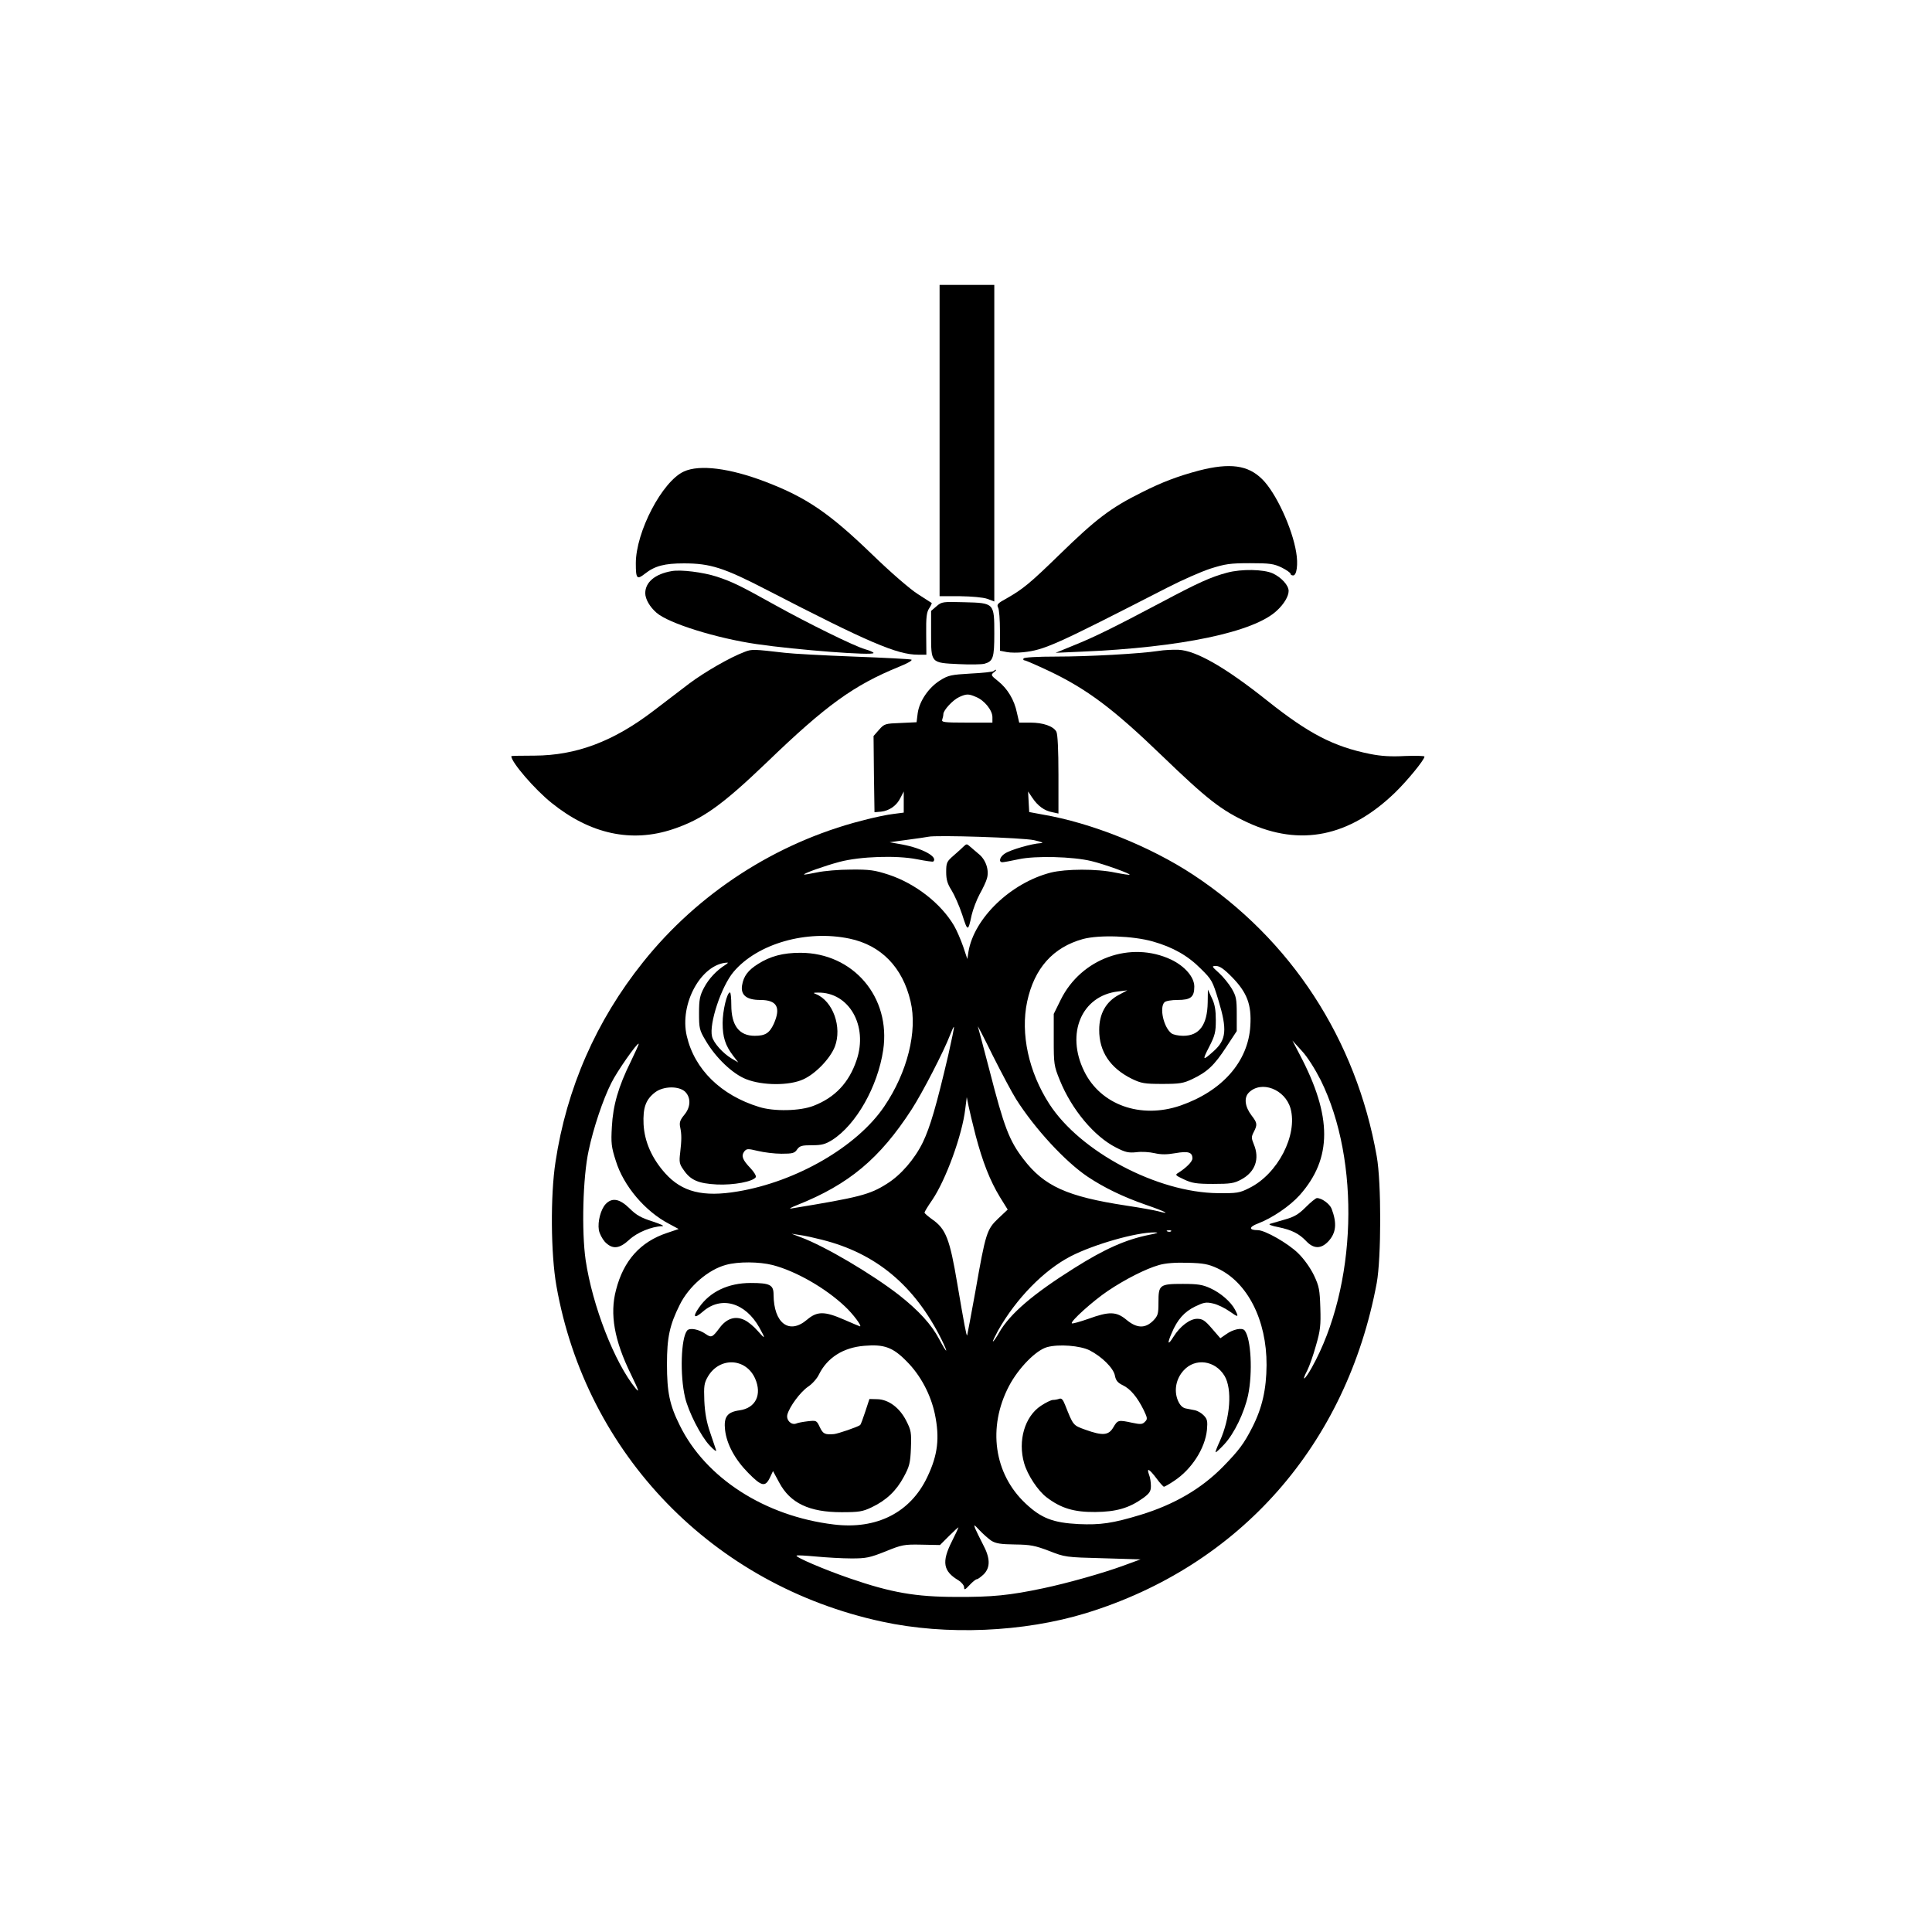 <?xml version="1.0" standalone="no"?>
<!DOCTYPE svg PUBLIC "-//W3C//DTD SVG 20010904//EN"
 "http://www.w3.org/TR/2001/REC-SVG-20010904/DTD/svg10.dtd">
<svg version="1.0" xmlns="http://www.w3.org/2000/svg"
 width="1024pt" height="1024pt" viewBox="0 0 1024 1024"
 preserveAspectRatio="xMidYMid meet">
<g transform="translate(0,1024) scale(0.1,-0.1)"
fill="#000000" stroke="none">
<path d="M4980 7905 l0 -825 108 0 c63 -1 122 -6 145 -14 l37 -14 0 839 0 839
-145 0 -145 0 0 -825z"/>
<path d="M6355 7746 c-113 -30 -197 -62 -302 -115 -167 -83 -243 -141 -438
-331 -154 -150 -193 -182 -277 -230 -50 -27 -56 -34 -48 -50 6 -10 10 -66 10
-124 l0 -105 36 -7 c20 -4 59 -4 87 -1 113 12 166 36 767 344 74 38 176 83
225 99 79 25 104 29 210 29 106 0 126 -3 168 -23 26 -13 47 -28 47 -33 0 -5 6
-9 14 -9 19 0 27 60 16 123 -21 128 -107 315 -180 387 -75 75 -171 88 -335 46z"/>
<path d="M3625 7741 c-115 -52 -255 -320 -255 -487 0 -82 6 -88 48 -55 53 42
105 55 207 55 140 0 212 -23 440 -141 538 -278 690 -343 801 -343 l44 0 -1
110 c-1 88 2 115 16 136 9 14 15 27 13 28 -2 1 -34 22 -73 47 -40 25 -144 115
-242 210 -229 221 -348 302 -567 386 -189 72 -348 92 -431 54z"/>
<path d="M3560 7213 c-88 -15 -140 -59 -140 -117 0 -31 24 -73 60 -104 64 -56
318 -135 531 -166 213 -31 619 -62 619 -47 0 4 -20 13 -45 20 -59 17 -304 138
-475 233 -185 103 -227 124 -312 152 -72 23 -189 38 -238 29z"/>
<path d="M6505 7205 c-87 -23 -155 -54 -345 -155 -257 -136 -360 -187 -470
-231 l-95 -39 135 6 c530 22 918 104 1038 218 38 35 62 76 62 104 0 30 -39 72
-84 93 -49 22 -166 24 -241 4z"/>
<path d="M4964 7027 l-29 -25 0 -121 c0 -156 -2 -154 146 -161 60 -3 122 -2
137 2 46 13 52 32 52 159 0 163 0 163 -158 167 -115 3 -120 3 -148 -21z"/>
<path d="M3947 6785 c-78 -29 -214 -108 -294 -168 -44 -34 -130 -99 -190 -145
-212 -162 -409 -236 -630 -237 -68 0 -123 -1 -123 -3 0 -32 125 -177 214 -248
205 -165 423 -212 642 -139 156 52 260 126 498 354 315 304 461 409 701 507
48 19 74 35 65 38 -8 3 -145 10 -305 16 -159 6 -324 15 -365 20 -165 19 -175
20 -213 5z"/>
<path d="M6140 6790 c-98 -15 -369 -30 -541 -30 -101 0 -170 -4 -174 -10 -3
-5 -1 -10 5 -10 6 0 63 -25 127 -55 203 -96 344 -202 598 -447 246 -237 317
-292 459 -358 278 -128 538 -75 780 159 65 63 156 174 156 191 0 4 -46 5 -103
3 -75 -4 -126 -1 -186 11 -193 39 -324 107 -544 282 -221 176 -377 266 -471
270 -28 1 -76 -1 -106 -6z"/>
<path d="M5266 6683 c-4 -4 -58 -10 -121 -13 -103 -6 -119 -9 -162 -36 -61
-38 -110 -110 -119 -174 l-6 -48 -85 -4 c-81 -3 -86 -4 -114 -36 l-29 -33 2
-202 3 -202 35 3 c44 5 83 32 103 74 l17 33 0 -56 0 -56 -54 -7 c-30 -3 -107
-19 -170 -36 -454 -117 -866 -384 -1158 -750 -248 -310 -405 -668 -464 -1060
-27 -176 -25 -485 5 -655 157 -892 830 -1587 1726 -1780 340 -74 751 -56 1081
45 816 251 1381 893 1541 1750 24 132 25 532 0 671 -109 620 -454 1150 -972
1492 -229 151 -541 276 -800 320 l-70 13 -3 54 -3 55 23 -34 c29 -43 63 -68
106 -76 l32 -7 0 207 c0 129 -4 214 -11 227 -16 29 -70 48 -138 48 l-59 0 -12
52 c-14 69 -50 128 -100 168 -38 30 -39 33 -23 46 10 7 15 14 12 14 -3 0 -9
-3 -13 -7z m-93 -137 c45 -18 87 -71 87 -107 l0 -29 -136 0 c-120 0 -135 2
-130 16 3 9 6 22 6 29 0 21 51 76 85 91 38 17 49 17 88 0z m307 -759 c44 -10
55 -15 35 -16 -44 -2 -160 -35 -189 -55 -27 -17 -35 -46 -13 -46 6 0 46 7 87
16 88 19 287 14 385 -10 67 -16 208 -67 202 -72 -2 -2 -36 3 -76 11 -98 21
-262 20 -342 0 -213 -55 -406 -242 -436 -419 l-6 -39 -22 66 c-13 37 -34 86
-48 110 -69 118 -205 224 -347 271 -74 24 -100 28 -200 27 -63 0 -144 -7 -180
-15 -36 -7 -66 -13 -68 -11 -6 5 109 46 188 67 110 29 302 35 409 14 46 -9 86
-15 88 -12 25 25 -59 70 -165 90 l-67 12 95 13 c52 7 102 14 110 16 40 10 500
-5 560 -18z m-977 -522 c167 -35 281 -152 323 -332 38 -159 -17 -377 -139
-557 -144 -213 -465 -399 -777 -451 -184 -31 -295 -3 -384 96 -71 79 -110 168
-115 260 -4 89 12 132 62 170 44 33 126 34 159 2 31 -32 29 -82 -6 -123 -22
-27 -26 -40 -21 -64 8 -39 8 -66 0 -136 -6 -48 -4 -60 17 -89 37 -56 79 -74
178 -79 88 -4 191 15 206 39 3 6 -9 27 -28 47 -43 45 -50 65 -34 88 13 16 18
17 72 4 33 -8 89 -15 126 -15 59 0 70 3 83 23 14 19 25 22 79 22 51 0 70 5
107 28 127 81 241 283 270 476 42 281 -159 516 -439 516 -92 0 -159 -18 -224
-59 -54 -34 -77 -65 -85 -114 -8 -51 24 -77 96 -77 89 0 111 -39 72 -127 -23
-49 -45 -63 -101 -63 -82 0 -124 54 -124 163 0 37 -3 67 -7 67 -16 0 -39 -98
-39 -162 0 -75 14 -119 56 -174 l27 -35 -36 21 c-45 27 -95 82 -103 116 -17
67 49 266 114 343 127 150 387 224 615 176z m1607 -15 c106 -30 186 -75 255
-145 58 -57 62 -65 93 -167 47 -155 42 -209 -25 -269 -59 -53 -62 -51 -25 21
32 62 36 80 36 143 0 53 -5 84 -21 117 l-21 45 -1 -68 c-2 -119 -44 -177 -130
-177 -25 0 -53 6 -62 13 -42 32 -65 137 -37 165 7 7 38 12 69 12 70 0 89 15
89 71 0 50 -50 108 -123 143 -215 101 -477 6 -585 -213 l-37 -75 0 -135 c0
-130 1 -140 32 -216 63 -156 183 -299 298 -357 50 -26 67 -29 108 -25 27 4 70
1 96 -5 35 -8 65 -8 111 0 68 12 90 5 90 -28 0 -17 -33 -50 -76 -77 -17 -10
-14 -13 31 -34 42 -20 66 -24 155 -24 91 0 111 3 148 23 75 40 100 110 67 188
-13 32 -13 39 0 64 20 39 19 48 -11 87 -36 47 -42 95 -15 122 66 66 192 18
221 -84 39 -141 -68 -348 -219 -422 -51 -26 -65 -28 -166 -27 -321 3 -729 219
-893 472 -110 170 -154 373 -118 543 38 177 137 288 296 332 87 23 263 17 370
-13z m-2264 -123 c-48 -30 -89 -74 -114 -121 -23 -43 -27 -64 -27 -136 0 -80
2 -90 35 -145 53 -91 143 -177 215 -205 86 -34 228 -35 302 -1 65 29 143 110
168 174 39 103 -10 241 -100 278 -17 6 -15 8 10 8 165 3 267 -176 205 -358
-40 -119 -114 -198 -228 -242 -71 -28 -210 -31 -289 -6 -202 62 -342 199 -383
376 -40 171 77 383 215 389 6 1 1 -5 -9 -11z m2684 -66 c80 -82 104 -146 97
-258 -11 -190 -149 -346 -371 -423 -211 -72 -423 4 -510 183 -98 200 -13 399
179 422 l50 6 -45 -24 c-68 -36 -104 -100 -104 -185 -1 -115 58 -203 173 -260
50 -24 67 -27 161 -27 92 0 112 3 160 26 78 37 116 72 179 169 l56 85 0 90 c0
80 -3 95 -27 136 -15 25 -45 62 -67 82 -40 36 -40 37 -15 37 19 0 43 -17 84
-59z m-1145 -646 c100 -158 261 -332 380 -412 87 -58 188 -107 309 -149 102
-35 138 -54 65 -34 -19 5 -95 19 -169 30 -315 48 -436 103 -546 247 -75 98
-102 168 -180 472 -31 118 -58 221 -61 230 -3 9 33 -60 79 -154 47 -93 102
-197 123 -230z m-359 233 c-63 -269 -96 -382 -135 -463 -43 -88 -116 -173
-190 -219 -91 -58 -146 -72 -506 -131 -17 -3 -3 5 30 18 274 109 438 246 607
507 57 88 171 309 203 393 10 26 19 46 21 44 2 -2 -12 -69 -30 -149z m1974
-133 c212 -429 192 -1094 -47 -1523 -38 -68 -58 -80 -24 -15 11 22 32 81 46
132 23 79 26 107 23 199 -3 95 -6 114 -34 173 -19 39 -52 86 -84 117 -53 52
-175 122 -214 122 -48 0 -47 17 1 35 76 29 169 92 222 151 172 194 173 416 0
744 l-39 75 50 -55 c30 -32 70 -96 100 -155z m-3656 100 c-67 -135 -95 -234
-101 -347 -5 -86 -3 -107 21 -181 41 -133 155 -267 281 -333 l52 -28 -62 -21
c-141 -47 -230 -146 -270 -302 -34 -128 -9 -268 79 -447 41 -85 47 -101 25
-75 -112 137 -229 438 -265 680 -22 153 -15 440 16 581 25 119 76 271 120 358
30 61 138 215 145 208 2 -2 -17 -43 -41 -93z m1827 -393 c37 -140 76 -240 129
-327 l41 -66 -50 -47 c-61 -58 -67 -77 -121 -385 -23 -127 -43 -233 -44 -235
-4 -3 -15 56 -52 273 -40 239 -61 292 -133 342 -22 16 -40 31 -41 36 0 4 18
34 41 67 72 106 159 344 175 482 l8 63 9 -45 c5 -25 22 -96 38 -158z m1036
-508 c-3 -3 -12 -4 -19 -1 -8 3 -5 6 6 6 11 1 17 -2 13 -5z m-117 -19 c-123
-25 -234 -74 -396 -176 -218 -137 -340 -241 -398 -341 -15 -27 -30 -48 -33
-48 -3 0 10 26 27 58 96 170 244 321 386 394 123 63 347 127 444 126 25 0 17
-4 -30 -13z m-1733 -26 c286 -72 489 -241 632 -526 40 -81 32 -82 -11 -1 -41
78 -109 152 -213 234 -143 111 -391 258 -520 306 l-50 19 45 -7 c25 -3 78 -15
117 -25z m-262 -134 c123 -32 279 -121 383 -219 44 -41 92 -106 80 -106 -2 0
-39 16 -83 35 -105 46 -144 46 -198 0 -94 -80 -176 -19 -177 133 0 52 -19 62
-121 62 -119 0 -216 -46 -274 -130 -36 -51 -26 -62 20 -22 97 85 225 49 300
-85 34 -61 32 -64 -10 -16 -19 22 -50 48 -70 57 -48 23 -94 8 -131 -42 -38
-51 -44 -53 -73 -33 -37 26 -85 35 -99 19 -33 -40 -39 -237 -11 -355 18 -76
83 -204 129 -253 25 -27 39 -37 35 -25 -4 11 -18 54 -32 95 -18 52 -27 102
-30 165 -3 80 -1 94 19 129 62 105 201 99 250 -10 38 -86 3 -157 -82 -169 -66
-9 -85 -35 -77 -105 9 -75 52 -155 123 -227 71 -72 90 -76 115 -24 l16 34 33
-61 c58 -109 159 -157 330 -157 92 0 112 3 160 26 78 37 131 88 170 161 30 55
35 74 38 153 3 83 1 94 -25 145 -35 69 -94 113 -154 114 l-41 1 -22 -67 c-12
-37 -24 -69 -27 -71 -15 -11 -118 -46 -139 -48 -48 -4 -58 1 -75 37 -17 36
-18 36 -64 31 -25 -3 -53 -8 -61 -12 -26 -10 -54 18 -47 47 11 42 69 121 111
149 21 14 47 43 57 65 44 88 128 142 240 151 105 9 152 -8 225 -83 73 -73 127
-175 149 -279 26 -126 16 -216 -40 -333 -89 -189 -269 -280 -496 -252 -365 44
-679 246 -816 525 -54 108 -68 176 -68 325 0 141 14 207 68 315 48 97 151 186
245 211 65 18 176 17 247 -1z m2357 -17 c160 -74 262 -275 261 -513 -1 -129
-23 -227 -76 -331 -44 -86 -70 -121 -155 -208 -114 -116 -257 -200 -437 -255
-148 -45 -212 -54 -328 -49 -136 7 -198 31 -281 109 -168 157 -203 404 -88
623 50 95 143 190 202 206 62 17 175 8 225 -17 66 -34 126 -94 134 -133 5 -27
15 -39 42 -52 40 -19 77 -63 111 -132 20 -42 21 -48 6 -62 -13 -14 -24 -14
-67 -5 -74 16 -77 15 -100 -24 -25 -43 -56 -46 -148 -13 -66 24 -64 21 -108
132 -11 28 -19 37 -31 32 -8 -3 -23 -6 -33 -6 -10 0 -38 -14 -64 -31 -86 -57
-123 -185 -89 -304 18 -63 73 -146 119 -181 76 -58 145 -79 258 -78 112 1 180
21 254 74 34 25 41 36 41 64 0 19 -4 46 -10 60 -14 39 1 31 39 -19 18 -25 37
-45 40 -45 4 0 29 14 54 31 93 61 164 172 174 270 4 46 2 57 -16 76 -12 13
-33 25 -46 28 -14 3 -37 7 -51 10 -17 4 -30 17 -41 42 -22 53 -10 116 31 160
61 67 166 53 216 -29 42 -70 31 -223 -25 -347 -14 -30 -24 -56 -22 -58 2 -2
23 17 46 42 53 57 106 168 126 260 25 119 16 300 -18 343 -13 17 -62 7 -100
-21 l-29 -20 -45 52 c-37 43 -50 51 -78 51 -39 0 -91 -40 -126 -96 -29 -47
-34 -37 -9 20 30 72 67 113 124 141 46 22 58 25 96 16 23 -5 62 -24 86 -41 48
-34 51 -33 30 8 -22 42 -76 89 -131 114 -41 19 -67 23 -146 23 -123 0 -129 -5
-129 -97 0 -64 -3 -72 -29 -99 -42 -41 -86 -40 -141 6 -53 44 -91 45 -201 5
-46 -16 -85 -27 -88 -24 -10 9 112 119 191 172 92 62 203 118 271 137 34 10
87 14 152 12 83 -2 109 -7 157 -29z m-1198 -1444 c24 -15 50 -19 125 -20 83
-1 107 -6 181 -34 84 -33 88 -34 285 -39 l200 -6 -90 -33 c-109 -40 -297 -93
-425 -120 -179 -38 -273 -47 -460 -46 -218 0 -347 23 -565 98 -134 46 -291
113 -283 121 2 3 49 0 104 -5 54 -5 138 -10 187 -10 78 0 97 4 180 37 86 35
98 38 191 36 l98 -2 49 49 c27 27 49 47 49 44 0 -2 -16 -36 -35 -74 -55 -109
-46 -158 35 -206 16 -10 30 -27 30 -37 0 -16 5 -14 29 12 16 17 33 31 39 31 5
0 21 12 36 26 36 37 35 86 -5 160 -17 33 -35 70 -41 84 -8 22 -5 20 24 -11 18
-19 46 -44 62 -55z"/>
<path d="M5109 5755 c-8 -8 -32 -30 -54 -49 -37 -32 -40 -38 -40 -88 0 -41 7
-63 28 -96 15 -24 41 -82 57 -130 29 -91 31 -91 50 -2 7 30 26 80 42 110 17
30 35 68 39 84 13 44 -6 100 -44 130 -17 15 -39 33 -48 41 -13 12 -17 13 -30
0z"/>
<path d="M6921 3842 c-38 -38 -61 -52 -112 -66 -35 -10 -71 -21 -79 -23 -8 -3
12 -11 45 -17 72 -15 110 -34 149 -75 39 -41 78 -41 116 -1 42 45 47 96 18
173 -10 26 -52 57 -78 57 -6 0 -33 -22 -59 -48z"/>
<path d="M3210 3858 c-26 -28 -43 -93 -36 -137 3 -19 18 -47 32 -63 40 -41 76
-38 129 11 42 39 118 70 174 72 16 0 -5 10 -50 25 -60 19 -86 33 -122 69 -53
52 -93 59 -127 23z"/>
</g>
</svg>
